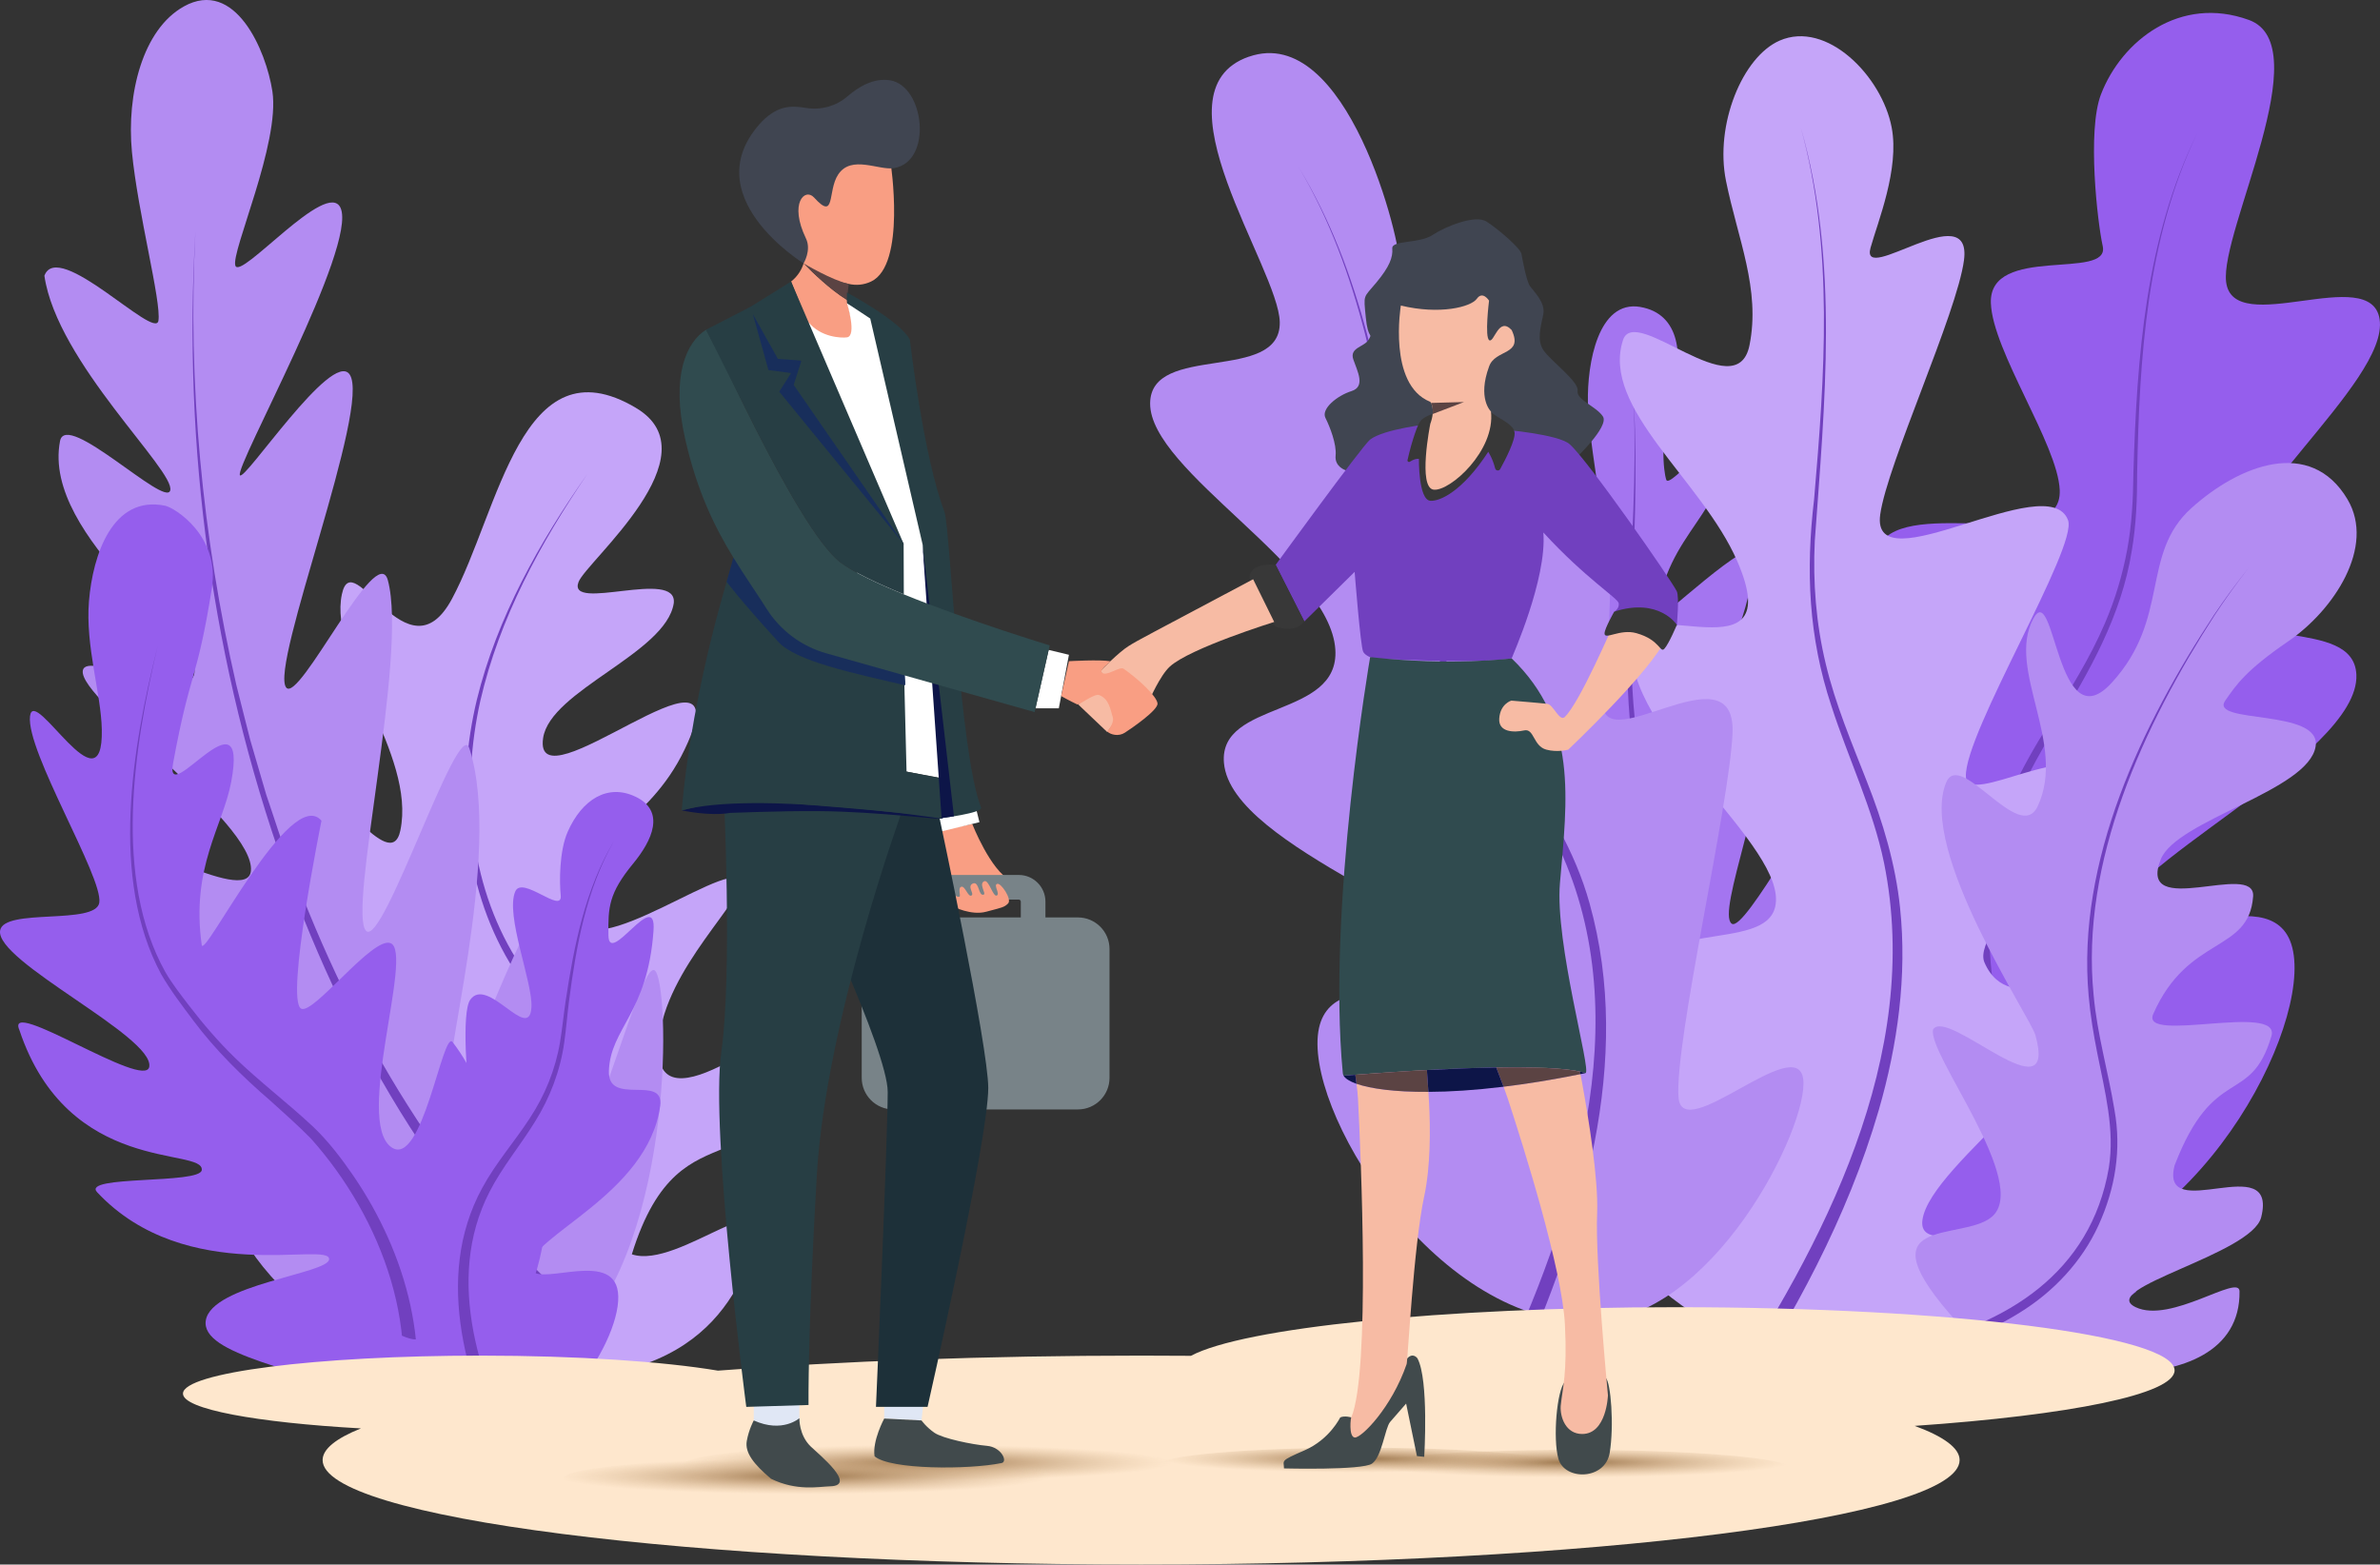 <svg xmlns="http://www.w3.org/2000/svg" xmlns:xlink="http://www.w3.org/1999/xlink" viewBox="0 0 947.09 622.62"><rect x="0" y="0" width="947.09" height="622.62" fill="#333333" stroke="none"/><defs><radialGradient id="e" cx="-707.02" cy="576.57" r="178.61" fx="-707.02" fy="576.57" gradientTransform="matrix(.55 0 0 .04 756.79 559.01)" gradientUnits="userSpaceOnUse"><stop offset="0" stop-color="#9b754b"/><stop offset="1" stop-color="#cea87e" stop-opacity="0"/></radialGradient><radialGradient xlink:href="#e" id="g" cx="-794.31" cy="582.34" r="178.61" fx="-794.31" fy="582.34" gradientTransform="matrix(.55 0 0 .04 756.79 564.19)"/><radialGradient xlink:href="#e" id="i" cx="-116.16" cy="584.48" r="151.27" fx="-116.16" fy="584.48" gradientTransform="matrix(.57 0 0 .04 692.15 558.58)"/><radialGradient xlink:href="#e" id="k" cx="-265.51" cy="583" r="138.65" fx="-265.51" fy="583" gradientTransform="matrix(.57 0 0 .04 692.15 557.16)"/><style>.o{fill:#5b4343}.p{fill:#fff}.q{fill:#e0e7f5}.r{fill:#414a4c}.s{fill:#f99e83}.t{fill:#c5a5f9}.u{fill:#fee7cd}.v{fill:#7140bf}.w{fill:#182e5b}.x{fill:#788388}.y{fill:#404551}.aa{fill:url(#g)}.ab{fill:url(#i)}.ac{fill:#273e44}.ad{fill:#f7bba4}.ae{fill:url(#e)}.af{fill:#0d1548}.ag{fill:#383838}.ah{fill:#ffba96}.ai{fill:#a475f0}.aj{fill:url(#k)}.ak{fill:#304b4f}.al{fill:#955eed}.am{fill:#b38cf2}</style></defs><g id="b"><g id="c"><path fill="#955eed" d="M894.94 7.95c-27.36-9.97-50.67 8.22-58.89 29.62-5.58 14.54-1.38 51.05.7 60.36 3.11 13.91-45.34-.83-44.51 22.68.67 19.16 26.62 56.25 27.4 74.38 1.13 26.14-60.21 2.24-71.78 21.84-5.89 9.97 24.08 49.11 28.48 63.78 7.48 24.93-71.37 6.15-65.08 39.07 5.06 26.49 49.97 87.55 50.87 107.93.79 18.03-54.02-15.66-53.99 2.62.04 17.71 51.25 83.5 104.44 73.84 66.15-12.02 110.14-101.86 98.7-129.75-10.73-26.16-66.85 10.53-69.47-6.22-3.36-21.52 97.32-67.05 95.88-99.6-1.05-23.78-51.57-7.62-53.33-33.65-2.11-31.12 66.3-82.55 62.58-107.76-3.34-22.65-58.28 7.98-61.08-14.89-2.47-20.18 36.97-94.1 9.08-104.26Z"/><path fill="#7140bf" d="M845.29 517.63c-35.55-49.33-67.36-110.35-54.75-172.88 4.04-20.46 13.79-39.13 24.76-56.64 8.08-13.09 16.33-26.01 22.36-40.16 4.02-9.37 6.97-19.17 8.83-29.19 1.85-10.07 2.38-20.29 2.47-30.52 1.39-45.84 4.79-93.48 25.39-135.22-20.12 41.91-23.01 89.47-23.9 135.25.01 10.3-.38 20.63-2.12 30.82-4.11 26.05-17.01 48.43-30.59 70.51-10.54 17.33-19.93 35.78-23.62 55.87-7.92 40.29 4.35 81.53 23.12 117.12 9.46 18.03 20.7 35.11 32.87 51.48l-4.83 3.56Z"/><path fill="#a475f0" d="M652.75 122.15c-16.82-2.87-21.19 22.61-20.86 37.98.34 16.06 5.87 39.76 4.37 44.75-1.58 5.25-27.19-38.21-28.34-33.05-8.66 36.31 26.22 54.47 27.83 77.95.37 5.46-33.66-33.71-33.81-27.36-1.12 50.01 42.16 67.64 36.76 76.42-4.83 7.86-34.92-22.82-34.26-16.67 4.34 40.76 50.78 55.89 48.09 68.6-2.04 9.62-43.99-30.05-42.85-23.59 6.64 37.58 61 59.58 60.05 68.12-.93 8.33-54.84-31.54-54.84-31.54 16.45 59.65 38.6 55.52 38.38 65.31-.17 7.85-13.26 1.68-14.44 12.84-1.4 13.29 61.55 69.38 107.95 35.36 36.62-26.85 41.06-93.79 36.47-97.09-4.77-3.42-27.72 55.75-36.55 50.24-9.26-5.78 11.43-30.94 1.8-65.54-2.68-9.62-32.1 47.33-35.69 44.97-4.08-2.67 23.66-61.46 14.98-89.76-2.68-8.75-33.43 51.72-38.74 47.45-5.93-4.77 14.43-52.84 16.21-92.41.87-19.21-32.46 31.95-36.33 27.55-5.03-5.74 28.39-44.73 29-82.19.15-9.28-39.02 28.19-38.78 25.79 3.62-35.87 29.53-41.65 27.96-73.54-.29-5.8-22.75 22.19-24.04 18.2-1.18-3.64-2.58-17.2 2.28-33.37 4.71-15.68 3.26-32.7-12.61-35.41Z"/><path fill="#7140bf" d="M754.4 478.73c-59.2-42.77-96.19-116.11-105.36-187.68-3.28-29.23-.13-58.55.92-87.78.56-14.61.67-29.24.22-43.85.68 14.61.8 29.25.47 43.88-.58 29.15-3.27 58.5.44 87.52 10.12 70.47 47.64 141.87 106.75 183l-3.43 4.92Z"/><path fill="#c5a5f9" d="M253.14 162.38c31.41 18.67-19.74 61-22.9 69.19-4.76 12.32 39.61-5.65 37.87 8.52-3.11 19.91-49.14 34.65-51.98 53.61-4.37 29.22 77.86-44.85 57.66 1.62-14.09 32.42-38.88 35.42-44.62 62.36-5.19 35.14 60.28-16.57 65.03-7.18 3.33 6.57-29.58 34.75-32.03 63.84-3.37 39.98 56.42-15 55.13-5.18-9.52 72.23-45.71 24.96-65.87 90 18.99 6.41 58.97-32.84 48.16-1.38-8.58 24.97-31.54 64.64-123.65 45.73-47.2-9.12-85.32-104.31-52.09-99.43 56.54 16.85 49.5-10.15 51.75-15.7 3.22-7.89-52.91-73.25-47.66-105.81 2.64-16.38 27.44 26.88 31.38 7.91 6.32-30.46-28.71-68.46-23.27-93.99 4.39-20.62 26.09 34.77 43.79 1.86 18.82-35.01 27.62-103.15 73.29-76Z"/><path fill="#7140bf" d="m151.94 545.18 11.24-6.14c3.63-2.24 7.23-4.53 10.83-6.81 3.07-2.25 7.4-5.23 10.31-7.56 2.84-2.4 7.11-5.72 9.7-8.3 12.5-11.44 23.19-25.15 30.4-40.51 20.05-42.64-1.29-58.25-21.68-92.86-18.56-31.19-21.32-69.69-12.99-104.51 8.02-32.7 24.82-62.61 44.06-89.97-18.8 27.57-35.11 57.58-42.65 90.3-7.69 34.41-4.55 72.24 14.17 102.67 22.08 35.81 43.17 51.33 23.18 96.24-7.26 16.06-18.1 30.41-30.9 42.47-2.63 2.72-7.03 6.22-9.89 8.72-1.53 1.43-3.61 2.72-5.23 4.01-4.99 3.89-11.02 7.71-16.33 11.1l-11.46 6.47-2.75-5.33Z"/><path fill="#b38cf2" d="M73.12 2.6C56.81 11.69 50.3 37.36 52.5 60.47c2.31 24.16 11.76 59.62 10.54 67.17-1.28 7.95-39.98-32.74-45.37-17.9 4.98 34.54 52.3 77.71 50.06 85.46-1.98 6.88-41.45-32.1-43.84-19.69-7.46 38.75 58.65 79.99 53.19 93.4-4.89 12-42.85-10.53-44.13-1.98-1.71 11.47 68.64 60.41 66.9 79.63-1.31 14.55-54.72-18.71-52.59-9.04 12.43 56.32 78.68 62.54 78.53 75.42-.14 12.56-67.05-8.2-67.05-8.2 12.46 50.94 92.31 44.46 93.21 59.19.72 11.81-57.73 3.39-57.83 20.23-.12 20.05 82.24 102.24 134.05 49.43 40.89-41.68 38.33-142.57 32.42-147.36-6.14-4.98-26.77 84.86-38.05 76.88-11.82-8.37 10.1-46.96-5.58-98.68-4.36-14.38-33.03 72.33-37.64 68.91-5.22-3.87 21.21-93.31 7.43-135.58-4.26-13.07-34.11 79-41 72.75-7.69-6.97 16.69-109.74 8.59-139.61-4.33-15.98-35.28 49.21-40.45 42.72-6.73-8.46 34.12-112.37 25.19-124.68-7.09-9.77-41.97 43.1-43.61 40.17-2.01-3.59 46.92-91.18 40.05-106.38-5.31-11.77-39.84 28.94-41.86 22.99-1.84-5.43 17.89-48.65 14.73-69.4-2.44-16.04-14.76-45.17-35.28-33.73Z"/><path fill="#7140bf" d="M237.73 533.75c-59.13-48.25-98.78-117.04-124.44-188.04-28.84-80.76-40.61-167.97-35.52-253.5-3.17 60.42 2.77 121.35 16.25 180.27 1.35 5.3 4.23 16.9 5.56 21.99 1.33 4.54 4.98 17.05 6.36 21.76 2.85 8.24 6.67 20.57 9.86 28.56 12.19 32.92 27.47 65.14 46.25 94.79 21.4 33.86 47.29 65.39 78.8 90.24l-3.1 3.92Z"/><path fill="#c5a5f9" d="M708.15 16.17c18.79-8.23 40.74 14.16 44.62 34.56 3.15 16.54-5.52 37.52-8.41 47.87-4.32 15.45 40.6-20.96 37.18 4.96-2.79 21.13-30.57 81.2-33.33 101.19-3.99 28.83 66.86-18.84 74.74 2.25 4.01 10.73-41.36 84.77-40.65 102.05.51 12.42 44.17-16.29 50.26.86 5.14 14.49-48.82 59.23-42.88 73.08 10.13 23.61 41.65-.85 42.69 6.49 4.28 30.17-64.24 73.51-67.36 96-2.76 19.89 58.78-14.16 56.65 5.97-2.06 19.5-57.28 61.74-102.74 53.36-17.56-3.24-95.42-42.14-90.09-89.86 1.42-12.7 46.67 42.44 54 11.05-12.29-31.46-45.68-57.14-39.32-72.15 12.4-29.26 58.7-14.46 62.91-33.02 5.41-23.83-60.38-69.37-57.1-105.49 1.85-20.36 62.77 15.73 41.99-32.04-14.02-32.24-54.33-60.82-45.45-87.99 4.76-14.54 45.25 27.38 50.33 2.09 4.48-22.33-4.69-42.32-9.36-65.45-4.49-22.27 6.51-49.3 21.33-55.78Z"/><path fill="#7140bf" d="M684.33 557.58c41.3-61.93 80.9-137.65 65.4-214.18-4.46-21.6-14.24-41.57-20.98-62.55-9.07-27.33-10.21-53.79-6.85-82.18 4.2-49.11 7.98-99.86-5.3-147.94 15.36 53.36 9.49 109.98 5.57 164.55-.8 16.42.51 33.02 4.39 49 3.84 16.1 10.29 31.25 16.32 46.67 6.37 16.08 11.44 32.97 13.22 50.28 2.85 27.06-.95 54.52-8.46 80.51-12.41 42.72-33.97 82.2-58.32 119.18l-4.98-3.34Z"/><path fill="#b38cf2" d="M934.14 198.69c11.28 18.94-5.55 44.21-23.46 56.45-17.01 11.64-20.75 17.33-25.16 23.65-6.63 9.5 38.34 3.05 35.95 18.25-2.79 17.73-55.34 29.17-61.63 44.96-9.7 24.34 37.81.39 36.76 14.76-1.66 22.64-25.91 15.26-39.76 46.81-5.24 11.93 51.07-4.75 47.03 8.82-8.32 27.96-22.84 10.69-38.52 51.38-6.16 24.27 41.38-6.81 34.46 20.65-3.73 14.82-65.6 28.26-49.96 35.78 13.97 6.72 41.25-13.47 41.34-6.31.65 48-92.3 34.49-112.11 12.59-39.53-43.67 1.45-32.05 13.52-42.21 15.64-13.17-25.74-64.94-23.35-74.59 5.69-9.04 49.95 35.6 40.72 2.27-1.99-7.2-46.68-73.49-35.54-100.5 5.61-13.59 29.2 24.9 36.45 9.39 11.64-24.91-12.42-54.29-1.85-74.44 8.74-16.66 9.28 49.39 31.31 25.3 23.44-25.63 11.36-51.15 31.67-69.47 18.99-17.13 47.36-28.35 62.14-3.54Z"/><path fill="#7140bf" d="M759.44 535.56c39-8.2 72.59-29.06 79.74-70.83 2.44-15.24-1.59-30.46-4.56-45.42-1.51-7.6-2.8-15.28-3.47-23.03-4.83-53.7 21.11-107.92 50.01-151.74 4.34-6.4 8.89-12.66 13.78-18.65-4.83 6.04-9.3 12.35-13.57 18.79-28.23 43.82-53.6 98.15-48.23 151.42 1.38 15.43 5.78 30.26 8.28 45.57 2.86 15.84.31 31.4-6.37 46-6.58 14.38-17.83 26.37-31.22 34.64-13.34 8.38-28.3 13.76-43.53 17.17l-.86-3.91Z"/><path fill="#b38cf2" d="M496.94 22.58c39.16-13.71 60.86 73.97 60.17 84.08-1.03 15.1 33.86-7.44 36.16 17.25 1.87 20.13-9.59 61.8-7.96 80.87 2.36 27.5 38.38-26.61 51.48-8.32 6.67 9.31 3.37 65.01 1.25 81.14-3.6 27.43 52.87-21.37 51.4 14.17-1.19 28.6-23.3 123.65-21.48 145.1 1.61 18.97 47.29-26.44 49.62-7.35 2.26 18.49-35.97 96.74-85.78 96.59-61.94-.19-113.75-85.76-106.92-117.01 6.41-29.31 62.39-1.49 62.61-19.46.28-23.09-97.53-51.82-100.44-86.07-2.12-25.02 46.09-17.59 44.33-45.09-2.11-32.88-73.84-70.92-73.7-97.93.12-24.26 51.99-7.9 51.59-32.3-.36-21.53-51.42-92-12.33-105.69Z"/><path fill="#7140bf" d="M598.56 543.71c29.95-64.98 54.15-144.87 18.84-212.4-15.01-28.03-38.86-50.99-50.2-81.15-6-14.87-9.07-30.75-10.93-46.6-6.74-46.92-14.87-95.39-39.3-136.76 24.9 41.17 33.54 89.64 40.78 136.56 1.4 10.52 3.18 20.93 6.15 31.1 3 10.12 6.97 19.93 12 29.21 7.55 14.02 17.29 26.52 26.79 39.3 12.87 17.01 24.1 35.81 29.86 56.53 17.6 62.92-2.92 128.98-28.55 186.72l-5.45-2.51Z"/><path fill="#955eed" d="M65.67 201.25c-20.8-4.28-28.75 19.46-30.27 38-1.47 17.94 4.82 36.65 5.11 51.08.66 33.37-27.06-17.92-28.56-5.34-1.66 14 29.13 64.12 27.56 74.23-1.41 9.02-37.89 2.03-39.46 11.05-2.14 12.3 61.23 42.1 59.35 54.22-1.49 9.64-57.68-28.21-51.69-14.59 19.37 58.1 73.57 46.46 72.58 55.74-.61 5.69-48.04 1.98-41.65 8.8 35.58 37.99 92.75 19.22 92.33 26.71-.32 5.74-46.76 9.99-49.07 24.32-2.19 13.63 37.22 19.48 72.61 32.97 40.15 15.3 71.71-66.34 59.81-84.64-3.25-5-36.41 42.71-42.06 33.56-6.16-9.98 42.3-47.77 7.84-92.67-3.93-5.12-12.06 50.72-24.42 41.82-14.63-10.53 8.99-77.31-.22-81.16-7.1-2.96-30.84 28.76-35.65 26.03-6.31-3.58 8.12-74.77 8.12-74.77-12.19-14.43-46.81 55.41-47.65 49.46-4.36-30.86 8.4-47.29 11.71-64.83 7.25-38.51-26.62 11.45-23.12-7.49 6.97-37.78 9.4-31.97 15.42-69.51 3.36-20.95-14.8-32.22-18.62-33Z"/><path fill="#7140bf" d="M155.67 573.37c13.88-41.89-3.57-88.47-31.96-120.29-5.14-5.21-10.62-10.1-16.07-14.99-11.18-9.66-21.95-20.19-30.81-32.08-4.46-5.96-8.96-11.83-12.7-18.31-20.5-38.14-11.52-90.22-1.42-130.44-9.44 39.95-17.74 92.08 3.05 129.51 2.72 4.73 6.18 9.1 9.5 13.46 5.59 7.27 11.59 14.26 18.14 20.65 9.88 9.6 21.05 17.99 31.13 27.45 6.17 5.85 11.32 12.65 16.08 19.57 21.08 30.81 32.48 70.72 20.78 107.3l-5.72-1.82Z"/><path fill="#955eed" d="M252.9 317.06c-11.08-5.31-21.3 1.09-26.98 13.93-3.38 7.62-3.33 20.07-2.79 25.3.81 7.82-15.27-8.01-18.08-1.54-4.1 9.42 7.02 36.18 6.43 46.12-.84 14.34-17.53-12.79-24.38-2.97-3.49 5-1.26 33.58.15 41.9 2.41 14.16-26.22 10-24.84 28.43 1.11 14.83 6.24 51.05 5.6 62.23-.57 9.89-26.22-12.6-27.19-2.63-.93 9.66 21.19 49.39 48.35 48.11 33.79-1.58 60.66-47.27 56.43-63.34-3.97-15.07-34.06.72-34.47-8.61-.53-11.98 46.66-28.52 51.58-63.83 1.8-12.89-20.93.34-20.41-13.98.62-17.13 15.44-22.85 17.76-55.83 1.24-17.62-17.76 14.57-17.94 1.89-.15-11.19.09-16.73 9.89-28.64 7.46-9.07 12.99-20.75.88-26.56Z"/><path fill="#7140bf" d="M203.48 586.39c-17.4-34.22-31.32-77.48-11.58-113.64 5.34-9.9 12.81-18.33 18.87-27.66 6.07-9.18 10.29-19.53 12.09-30.4.93-5.44 1.42-11.03 2.26-16.51 3.31-21.89 7.75-44.35 19.25-63.56-11.1 19.41-15.07 41.84-17.93 63.74-.73 5.54-1.12 11.05-1.92 16.6-1.57 11.16-5.67 21.93-11.65 31.46-5.82 9.46-13.04 18.02-18.07 27.88-18.17 35.35-3.55 76.62 13.98 109.31l-5.31 2.79Z"/><path id="d" fill="#fee7cd" d="M865.35 545.36c0-13.89-88.81-25.15-198.36-25.15-93.82 0-172.42 8.26-193.06 19.35-6.56-.05-13.17-.08-19.84-.08-61.62 0-119.25 2.18-168.39 5.98-21.64-3.63-55.87-5.98-94.39-5.98-65.45 0-118.5 6.77-118.5 15.12 0 6.19 29.11 11.5 70.81 13.85-9.89 3.97-15.24 8.21-15.24 12.6 0 22.96 145.83 41.57 325.71 41.57s325.71-18.61 325.71-41.57c0-4.77-6.3-9.34-17.87-13.61 61.62-4.27 103.42-12.56 103.42-22.09Z"/><ellipse id="f" cx="370.46" cy="583" fill="url(#e)" rx="98.62" ry="8.34"/><ellipse id="h" cx="322.76" cy="588.42" fill="url(#g)" rx="98.62" ry="8.34"/><ellipse id="j" cx="626.01" cy="584.48" fill="url(#i)" rx="87.03" ry="7.52"/><ellipse id="l" cx="540.99" cy="583" fill="url(#k)" rx="79.77" ry="6.9"/><g id="m"><path fill="#404551" d="M535.47 187.13s-4.43-1.33-3.98-5.83-2.25-11.4-4.05-15c-1.8-3.6 4.65-8.85 10.35-10.65 5.7-1.8 2.4-7.8.75-12.6s4.5-4.95 6.15-7.95c1.65-3-.3.45-1.2-8.85s-1.05-7.5 4.2-13.8c5.25-6.3 6.65-10.1 6.35-13.55-.3-3.45 10.71-1.8 16.15-5.45 4.85-3.25 16.8-8.15 21.3-5.3 4.5 2.85 13.5 10.5 13.95 12.9s1.95 10.8 3.45 12.9c1.5 2.1 6.15 6.45 5.25 11.1s-2.77 10.2.11 14.4c2.89 4.2 14.14 12.45 13.54 16.05s7.35 6.15 10.05 10.2-11.25 17.1-11.25 17.1l-91.14 4.33Z"/><path fill="#7140bf" d="m507.64 224.81 11.4 22.5 20.02-19.73s2.33 29.63 3.38 31.74 4.5 2.7 4.5 2.7 39.61 2.4 54.61 0c0-.3 14.1-31.51 12.6-50.11 16.95 18.45 29.71 26.1 30.01 28.2s-1.8 3.3-1.8 3.3 19.8-2.4 24.9 5.7c0-.6 1.07-11.4 0-13.8-2.4-4.8-35.41-52.21-42.61-58.51-4.5-4.05-26.9-5.88-26.9-5.88l-28.61-2.23s-18.45 1.95-24 6.3c-3.6 3.15-37.51 49.81-37.51 49.81Z"/><path fill="#383838" d="M565.17 167.72c-.81.67-3.28 7.37-5.07 15.39-.12.53.47.94.93.64 2.34-1.49 3.61-1.11 3.61-1.11s-.23 16.13 4.5 16.65c3.75.3 12.75-3.6 23.1-19.5 0 .13 1.65 2.37 2.74 6.61.25.95 1.52 1.14 1.99.28 2.21-3.97 6.15-11.73 5.73-14.62-.57-3.96-8.54-6.12-9.95-8.95.03.04-22.86-1.65-27.6 4.61Z"/><path fill="#f7bba4" d="M592.55 145.89c-4.64 12.6.6 17.71.76 17.86 1.79 15.6-16.21 31.73-22.73 31.13-6.53-.6-1.42-26.18-1.42-26.18.56-1.54.85-2.85.96-3.96.24-2.29-.24-3.7-.65-4.39-.25-.44-.46-.58-.46-.5-16.81-6.9-11.56-38.26-11.56-38.26 15.45 3.75 27.9.6 30.24-2.7 2.33-3.3 4.86.75 4.86.75s-1.84 14.72.11 15.77c1.95 1.05 3.68-9.62 8.89-4.07 4.8 10.2-6.6 7.5-9 14.55Z"/><path fill="#5b4343" d="M570.11 164.74c.24-2.29-.24-3.7-.65-4.39l13.11-.35-12.46 4.77v-.03Z"/><path fill="#414a4c" d="M537.74 564.07s-2.6-.8-4.4 0c0-.1-4.1 8.7-14.2 13.1s-8.2 3.9-8.2 7.2c.2 0 31.01.8 35.01-1.9 4-2.7 5.18-14.2 7.24-16.6s6.36-7.3 6.36-7.3l4.3 20.9 2.9.3s1.9-30.71-2.7-39.21c-.1-.1-1.74-2.43-4.05 0-11.55 24.9-22.26 23.5-22.26 23.5ZM620.16 580.57c2.47 8.7 18.6 8.5 20.4-2.4s.44-28.09-1.58-29.85c-2.02-1.76-13.1-1.7-16.27 1.6s-4.85 22.55-2.55 30.65Z"/><path fill="#ffba96" d="M595.42 424.82c-.35-.92-.57-1.48-.57-1.48l31.93-1.6.98-.25s.06.32.19.93c.17.84.44 2.23.79 4.04-6.99-1.53-19.58-1.87-33.31-1.64Z"/><path fill="#f7bba4" d="M639.86 555.27s-.5 15.4-10.25 15.4c-6.47 0-8.84-6.59-8.55-11.16.74-7.32 2.66-12.83 1.69-32.25-1.11-22.23-16.47-70.91-22.75-90.05-.45-1.37-1.05-3.04-1.67-4.75 9.26-1.12 19.47-2.76 30.6-5.01.22 1.17.47 2.48.73 3.92 2.48 13.62 6.46 37.99 5.9 51.48-.8 19.4 4.3 72.41 4.3 72.41Z"/><path fill="#ffba96" d="M539.32 427.71c-.11-.79-.19-1.27-.19-1.27l28.61-1.68s.03.4.08 1.08c-12.1.65-22.71 1.42-28.5 1.87Z"/><path fill="#f7bba4" d="M566.74 476.05c-4.2 19.59-6.6 66.2-6.99 66.81-6 17.4-18 29.41-20.61 29.21-2.6-.2-1.59-8.4-1.4-8 7.59-18.29 3.83-103.76 2.65-126.89-.08-1.6-.33-3.85-.59-5.87 5.51 1.94 15.14 3.3 28.62 3.22.1 1.67.19 3.34.28 4.87.49 9.7.63 24.61-1.95 36.66Z"/><path fill="#304b4f" d="M630.96 427.04c-17.71-5.7-96.28 1.05-96.28 1.05-.2-.34-.31-.69-.33-1.05-6.31-65.71 10.88-165.54 10.88-165.54 32.41 3.61 56.32.51 56.32.51 26.4 25.51 22.12 55.82 19.21 89.42-2.06 23.85 12.6 74.72 10.2 75.61Z"/><path fill="#f7bba4" d="M601.4 278.82s-4.4 1.24-4.8 7.13c-.37 5.48 5.85 5.63 9.91 4.73s3.53 6.23 8.85 7.65c4.45 1.19 8.7 0 8.7 0s33.16-31.36 38.86-44.26c.75-.45-19.35-7.8-20.25-6.6s-13.95 32.26-20.1 37.96c-2.1 1.65-4.43-5.03-6.83-5.33-2.4-.3-14.33-1.28-14.33-1.28Z"/><path fill="#383838" d="M642.36 243.41s-3.85 6.72-3.85 8.67c0 2.75 6.13-1.93 12.63-.12 9.63 2.69 9.41 8.19 11.22 6.17s4.93-9.48 4.93-9.48-7.08-11.01-24.93-5.24ZM497.53 228.21c-1.9 3.37 7.41 20 10.5 21.3 1.8.46 7.6 2.2 11-2.2l-11.4-22.5s-8.1-1.13-10.1 3.4Z"/><path fill="#5b4343" d="M568.42 434.52c-13.48.08-23.1-1.28-28.62-3.22-.17-1.4-.35-2.7-.48-3.6 5.79-.44 16.4-1.22 28.5-1.87.12 1.69.37 5.15.59 8.69Z"/><path fill="#0d1548" d="M539.32 427.71c.13.9.31 2.2.48 3.6-2.73-.97-4.45-2.07-5.13-3.22 0 0 1.69-.15 4.64-.38Z"/><path fill="#5b4343" d="M628.92 427.46c-11.13 2.26-21.33 3.89-30.6 5.01-1.07-2.91-2.23-5.92-2.9-7.65 13.73-.23 26.31.11 33.31 1.64.06.32.13.65.19 1Z"/><path fill="#0d1548" d="M595.42 424.82c.68 1.73 1.83 4.74 2.9 7.65-11.44 1.4-21.44 2.02-29.91 2.05-.22-3.53-.47-6.99-.59-8.69 8.84-.47 18.48-.87 27.6-1.02ZM630.96 427.04l-2.04.42c-.07-.35-.13-.68-.19-1 .82.18 1.56.37 2.23.58Z"/><path fill="#f7bba4" d="M437.97 266.96s7.05-7.28 11.1-9.83 7.74-4.33 49.6-26.61l8.38 16.99s-33.5 10.42-41.53 17.76c-3.91 3.57-8.1 13.3-8.1 13.3s-15.3-2.63-19.45-11.63ZM429.01 280.3s5.79-4.32 7.96-4.77c2.21-.46 8.4 9.15 8.4 9.15l-4.72 6.68-11.64-11.06Z"/></g><g id="n"><path fill="#f99e83" d="M354.41 64.65s-27.31-6.3-32.41-6c-5.1.31-10.5 19.51-10.5 19.51s-5.4 1.2-5.7 6.6c-.31 5.32 8.11 7.42 8.11 7.2 1.14 1.91 3.42 5.28 6.47 8.8.3.35-.91 3.71-.6 4.06 4.45 4.93 11.8 6.86 17.96 8.17 2.92.64 5.91.45 8.86-.93 14.1-6.6 7.8-47.4 7.8-47.4Z"/><path fill="#f99e83" d="M319.78 104.81c-.68 2.19-2.07 4.91-4.98 7.24l6.6 16.5s5.37 7.84 19.13 6.15l-3.52-15.37c-6.6-4.03-13.83-11.06-17.23-14.53Z"/><path fill="#5b4343" d="m337.74 112.98-.73 6.36c-6.6-4.04-13.83-11.06-17.23-14.53 0 0 11.37 6.78 17.96 8.17Z"/><path fill="#f99e83" d="M386.89 327.89s7.23 18.51 15.26 22.48c.08 0-24.84.31-24.84.31l-2.55-20.27 12.13-2.52Z"/><path fill="#788388" d="M428.94 365.1h-12.92v-6.3c0-5.85-4.76-10.6-10.6-10.6h-28.9v9.8h28.9c.44 0 .8.36.8.8v6.3h-50.73c-6.95 0-12.58 5.63-12.58 12.58v51.25c0 6.95 5.63 12.58 12.58 12.58h73.45c6.95 0 12.58-5.63 12.58-12.58v-51.25c0-6.95-5.63-12.58-12.58-12.58Z"/><path fill="#f99e83" d="M379.39 360.8s7.05 3.65 13.05 2.03c6.08-1.65 7.18-1.68 8.75-3.33s-3-8.5-4.45-7.73c-1.45.5 1.39 4.09-.13 4.63-1.51.53-3.12-6.47-4.93-5.71-2.33.98.82 4.93-.18 5.31-2.2.84-1.7-5.07-4.18-4.48-2.89 1.09.78 4.35-.87 4.91-1.25.42-2.41-3.78-3.78-3.56-1.73.28-.18 3.69-.88 3.97-.85.34-2.23-.66-4.63-3.09-.67-.68 2.2 7.05 2.2 7.05Z"/><path fill="#fff" d="m417.31 258.64 8.06 1.94-4.03 21.3h-9.29l5.26-23.24zM388.62 322.59l1.14 4.6-17.7 4.3-.65-8.7 17.21-.2z"/><path fill="#e0e7f5" d="M351.86 559.88v4.65l14.85.75.75-6.9-15.6 1.5zM299.95 558.38v8.63l18.15 1.73v-12.61l-18.15 2.25z"/><path fill="#1d3039" d="M373.91 325.67s19.35 90.77 19.35 107.29c0 20.83-24.15 126.92-24.15 126.92h-20.53s4.67-106.66 4.67-125.36c0-16.53-33.47-86.33-33.47-86.33l35.82-30.36 18.3 7.83Z"/><path fill="#273e44" d="M359.36 321.64s-30.67 83.94-34.32 146.05c-3.64 62.11-3.3 91.44-3.3 91.44l-24.77.75s-14.43-109.75-9.93-141.26c4.5-31.51.91-104.64.91-104.64l71.41 7.65Z"/><path fill="#404551" d="M319.78 104.81s-44.3-27.26-16.38-56.67c6.34-6.21 11.41-6.15 17.42-5.18 5.9.95 11.92-.72 16.44-4.63 4.57-3.96 10.51-7.36 16.84-6.39 13.8 2.1 17.21 32.26 1.7 34.96-6.01 1.05-16.99-5.41-22.26 2.55-4.37 6.6-.9 18.75-9.6 9.15-3.56-3.93-10.05 2.1-3.23 16.28 2.28 4.73-.95 9.94-.95 9.94Z"/><path fill="#fff" d="M337.04 120.64s4.09 13.1-.03 13.62c-2.37.3-10.41-.04-15.26-6.02-.35.32 34.76 178.05 34.76 178.05l18.92 3.51-3.91-103.38-23.28-79.66-11.18-6.11Z"/><path fill="#0d1548" d="M271.29 322.49s11.1 2.45 19.3 1c.06.04 19.82-.82 34.96-.7 24.99.2 49.68 3.77 49.66 2.88-.03-1.44-84.59-7.83-84.59-7.83l-19.33 4.65Z"/><path fill="#273e44" d="M390.41 321.34c-8.55-21.3-12.3-110.72-14.55-117.62-8.4-21.9-13.8-68.56-13.8-68.56-3.9-7.5-25.05-18.75-25.05-18.75l.03 4.24 9.26 6.11 20.88 90.1 7.7 92.95-14.13-2.73-.96-38.34-31.01-8.75c-9.79-2.77-18.23-9.04-23.67-17.63-4.26-6.73-8.82-13.2-13.27-20.45l-.35 2.17s-15.8 47.61-20.21 98.42c29-8 102.62 3.17 102.62 3.17s17.4-2.08 16.5-4.33Z"/><path fill="#182e5b" d="m291.85 221.9-2.71 9.63s5.38 7.25 20.56 23.88c7.05 7.73 29.48 12.38 50.45 17.31.4 0-.48-8.99-.48-8.99l-67.81-41.83Z"/><path fill="#0d1548" d="m379.61 324.85-4.93.72-7.59-109.14 12.52 108.42z"/><path fill="#182e5b" d="m293.59 125.17 11.23-6.51 54.77 97.77-16.36 5.47-49.64-96.73z"/><path fill="#304b4f" d="m417.72 256.83-6 26.56-51.92-14.65-31.01-8.75c-9.79-2.77-18.23-9.04-23.67-17.63-4.26-6.73-8.82-13.2-13.27-20.45-7.38-12.04-14.43-26.21-19.21-47.29-5.75-25.39.65-38.52 8.31-43.39l5.26 9.54s0 .03.02.04c3.39 7.29 8.38 17.81 14.03 28.97 11.32 22.37 25.28 47.33 34.19 54.06 5.09 3.83 14.5 8.3 25.21 12.69 25.36 10.38 58.05 20.31 58.05 20.31Z"/><path fill="#273e44" d="M359.59 216.43 314.8 112.05l-16.03 9.99-17.82 9.18 19.31 38.54c11.32 22.37 25.28 47.33 34.19 54.06 5.09 3.83 14.5 8.3 25.21 12.69l-.07-20.09Zm-49.49-60.57 4.7-7.4-9.01-1.2-6.19-22.23 9.95 17.79 9.38.68-3.09 9.67 42.57 61.57.36.7-48.67-59.57Z"/><path fill="#414a4c" d="M299.95 565.28s-1.98 3.59-2.78 8.18c-.81 4.66 2.78 9.22 9.63 15.02 10.25 5 18.87 3.15 23.65 3 10.6-.33-4.3-12.45-7.8-15.8-4.77-4.56-4.55-11.3-4.55-11.3s-6.7 6.05-18.15.9ZM351.86 564.53s-4.79 8.82-3.84 15.02c6.18 5.36 37.45 5.36 50.56 2.68 2.56-.52-.06-6.35-5.86-6.85s-17.61-2.92-20.91-5.22-5.1-4.88-5.1-4.88l-14.85-.75Z"/><path fill="#f99e83" d="M425.37 263.13s12.36-.72 16.46.03c.39.07-4.4 3.27-3.41 4.43 1.65 1.95 7.11-2.56 8.7-1.46 5.75 4 13.18 10.85 13.5 13.8.29 2.68-10.45 10-13 11.65s-5.69.78-7-.45c-.1-.09 2.73-2.95 2.25-5.5-.94-2.85-1.38-7.45-5.45-9.02-1.95-.75-8 4.07-8.75 3.72-2.94-1.37-6.41-3.33-6.41-3.33l3.11-13.88Z"/></g></g></g></svg>